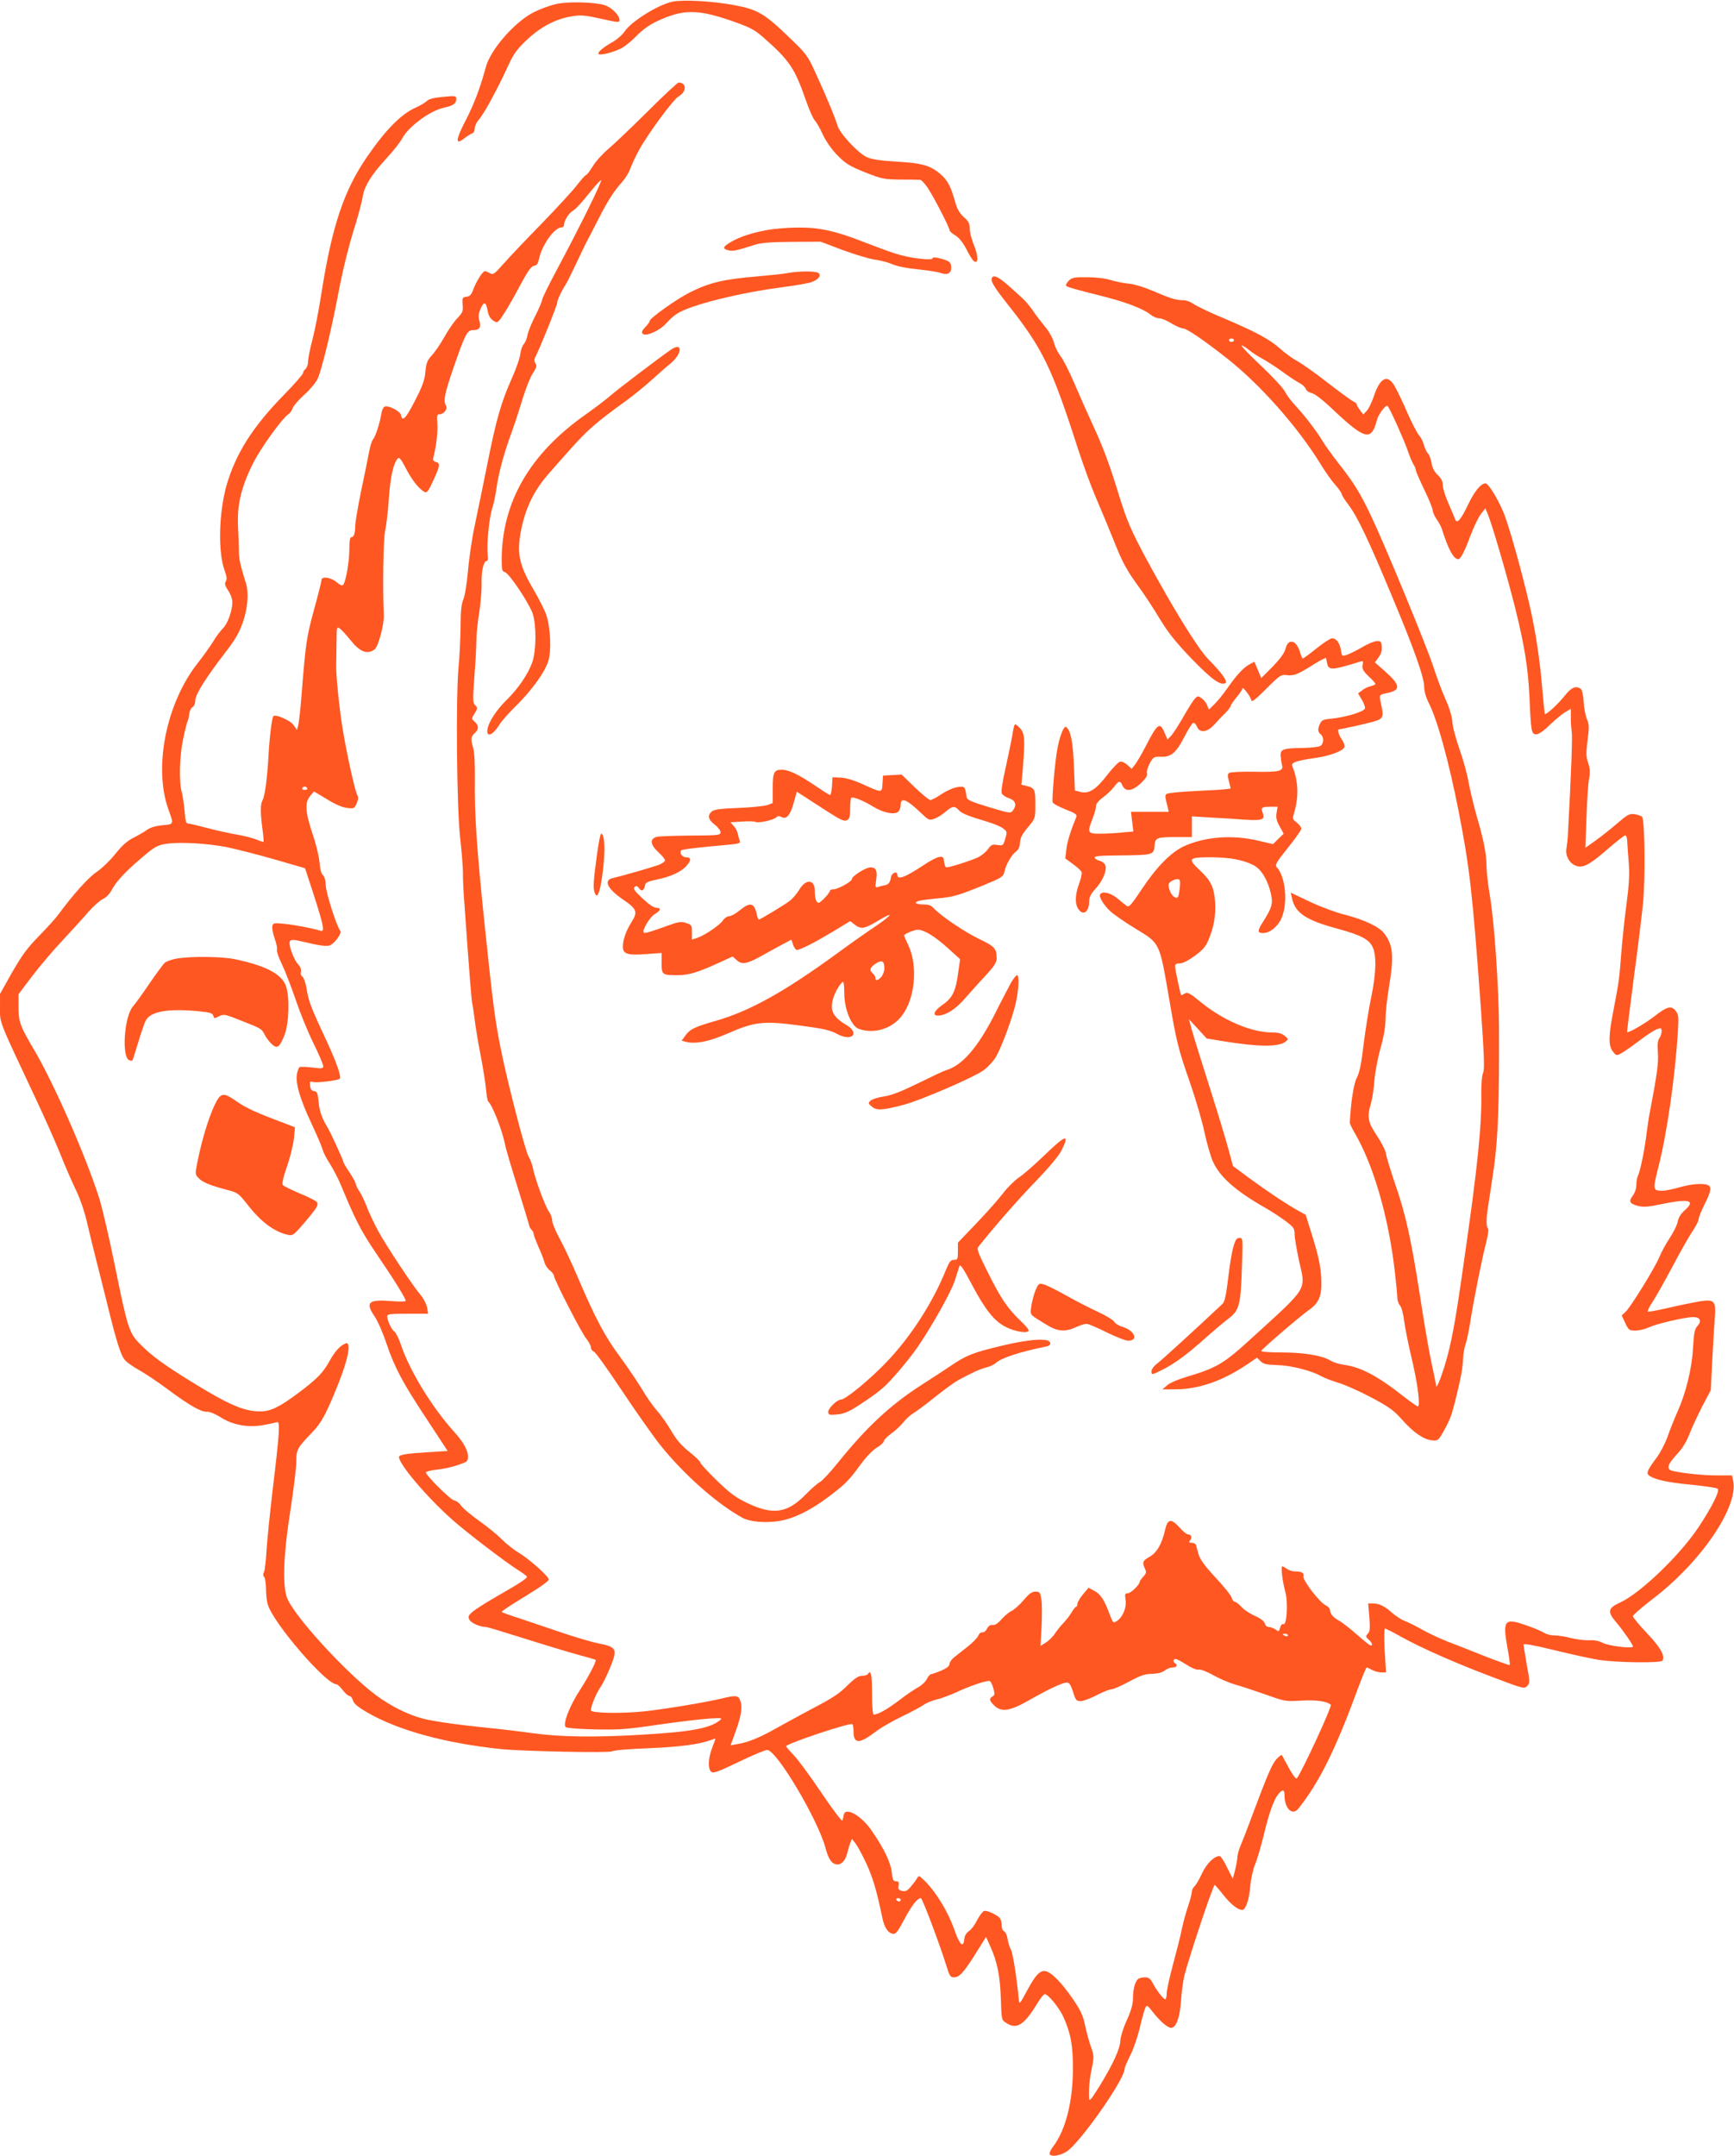 <?xml version="1.0" standalone="no"?>
<!DOCTYPE svg PUBLIC "-//W3C//DTD SVG 20010904//EN"
 "http://www.w3.org/TR/2001/REC-SVG-20010904/DTD/svg10.dtd">
<svg version="1.0" xmlns="http://www.w3.org/2000/svg"
 width="1030pt" height="1280pt" viewBox="0 0 1030 1280"
 preserveAspectRatio="xMidYMid meet">
<g transform="translate(0,1280) scale(0.1,-0.1)"
fill="#ff5722" stroke="none">
<path d="M3994 12790 c-85 -18 -244 -117 -284 -177 -14 -21 -47 -49 -72 -63
-54 -30 -89 -60 -83 -70 7 -11 82 7 131 31 22 10 64 44 93 74 36 37 75 66 124
89 154 72 239 72 440 3 112 -39 137 -52 190 -98 155 -136 187 -183 252 -369
20 -58 44 -114 55 -125 10 -11 32 -49 48 -85 19 -40 52 -87 87 -123 49 -49 71
-63 163 -100 101 -40 113 -42 212 -43 58 0 110 -1 117 -2 7 -1 25 -21 42 -45
35 -51 131 -237 131 -253 0 -7 16 -21 35 -32 22 -14 44 -41 64 -79 16 -33 36
-65 44 -72 29 -23 30 24 3 92 -15 35 -26 80 -26 101 0 29 -7 43 -35 67 -25 23
-39 47 -51 88 -24 89 -45 130 -83 163 -62 55 -109 69 -260 78 -101 6 -150 13
-182 27 -52 23 -164 144 -175 189 -9 35 -64 169 -131 314 -45 99 -54 111 -153
206 -149 144 -192 169 -332 194 -129 24 -303 33 -364 20z"/>
<path d="M3303 12776 c-35 -8 -93 -29 -129 -47 -114 -56 -260 -222 -288 -327
-33 -122 -70 -221 -122 -321 -58 -111 -60 -146 -7 -103 16 13 36 25 46 29 10
3 17 15 17 31 0 14 11 37 24 51 13 15 42 61 65 103 56 105 64 120 110 219 32
70 53 98 109 151 81 77 172 125 263 140 57 10 78 9 177 -13 104 -23 112 -24
112 -8 0 28 -46 74 -87 88 -60 19 -219 23 -290 7z"/>
<path d="M3847 12138 c-95 -94 -199 -193 -232 -221 -33 -27 -75 -73 -93 -103
-19 -30 -37 -54 -42 -54 -4 0 -27 -26 -51 -57 -24 -32 -118 -134 -209 -228
-91 -93 -194 -201 -228 -240 -56 -63 -64 -69 -82 -57 -11 6 -24 12 -30 12 -13
0 -53 -64 -70 -112 -10 -28 -20 -38 -39 -40 -24 -3 -26 -6 -23 -47 4 -38 0
-47 -31 -80 -20 -20 -54 -70 -77 -111 -23 -41 -57 -91 -75 -110 -27 -29 -33
-45 -38 -96 -4 -49 -16 -84 -62 -173 -54 -106 -76 -129 -83 -85 -4 22 -75 59
-97 50 -8 -3 -17 -22 -20 -43 -9 -57 -35 -136 -50 -153 -7 -8 -17 -42 -23 -75
-6 -33 -27 -136 -47 -230 -19 -93 -35 -187 -35 -207 0 -44 -8 -68 -24 -68 -7
0 -11 -25 -11 -72 0 -71 -19 -182 -35 -208 -6 -10 -16 -7 -40 13 -33 29 -90
37 -90 14 0 -7 -20 -87 -45 -178 -45 -165 -49 -195 -75 -519 -6 -74 -14 -148
-18 -164 l-8 -30 -21 30 c-19 27 -106 65 -119 52 -9 -10 -23 -123 -29 -232 -7
-129 -21 -240 -35 -266 -14 -25 -14 -71 -2 -165 6 -44 9 -81 7 -83 -1 -2 -20
4 -41 13 -22 9 -75 23 -119 30 -44 8 -123 25 -175 39 -52 14 -102 26 -112 26
-13 0 -17 14 -22 78 -4 42 -11 91 -16 107 -18 60 -14 215 8 318 11 53 23 101
27 106 3 5 7 24 9 42 2 17 11 36 20 41 9 5 16 22 16 40 0 35 65 137 182 289
55 71 79 113 100 173 29 83 37 175 19 232 -34 109 -42 147 -42 190 0 27 -2 92
-5 145 -7 129 19 238 88 376 45 91 177 274 213 295 7 4 18 20 24 36 7 16 38
51 70 80 32 28 67 70 78 94 23 49 79 279 118 483 32 168 63 295 109 441 18 60
36 129 40 154 9 63 51 131 139 227 42 45 85 100 96 121 35 68 164 164 246 182
58 13 75 25 75 52 0 19 -4 20 -77 13 -55 -5 -84 -12 -98 -25 -11 -11 -41 -28
-66 -39 -87 -39 -178 -131 -290 -294 -136 -198 -207 -410 -269 -803 -16 -104
-41 -232 -55 -284 -14 -52 -25 -109 -25 -126 0 -17 -7 -37 -15 -44 -8 -7 -15
-18 -15 -25 0 -7 -51 -66 -114 -130 -185 -189 -285 -347 -340 -535 -47 -165
-52 -402 -11 -510 12 -33 14 -49 6 -62 -8 -14 -5 -25 14 -54 14 -20 25 -51 25
-69 0 -51 -28 -129 -56 -156 -14 -13 -41 -49 -59 -80 -19 -30 -59 -86 -89
-124 -189 -238 -266 -622 -175 -873 32 -87 32 -86 -36 -92 -39 -3 -71 -13 -90
-26 -16 -12 -53 -33 -82 -48 -37 -18 -68 -46 -108 -96 -31 -39 -81 -87 -111
-107 -48 -32 -136 -129 -229 -255 -16 -22 -68 -79 -115 -127 -67 -68 -100
-113 -158 -214 l-72 -128 0 -84 c0 -92 -13 -60 220 -555 45 -96 107 -235 137
-309 29 -74 72 -171 93 -215 24 -48 51 -126 66 -191 14 -60 41 -171 60 -245
19 -74 50 -198 69 -275 48 -194 72 -269 95 -298 11 -14 49 -41 83 -60 35 -19
113 -71 172 -115 129 -96 201 -137 235 -134 15 1 48 -13 79 -32 72 -47 166
-64 256 -47 35 6 71 14 80 17 20 8 16 -58 -26 -406 -16 -135 -32 -294 -36
-355 -3 -60 -10 -118 -15 -129 -7 -12 -6 -22 1 -29 6 -6 11 -39 11 -73 0 -33
5 -76 12 -95 39 -115 345 -469 406 -469 6 0 23 -16 38 -35 14 -19 33 -35 40
-35 7 0 16 -11 20 -25 5 -19 28 -39 83 -71 183 -107 463 -184 796 -219 130
-13 649 -24 662 -13 7 6 102 14 215 18 187 8 302 23 371 49 15 6 27 9 27 8 0
-1 -9 -26 -20 -55 -24 -62 -26 -125 -5 -142 13 -10 40 0 163 59 81 39 157 71
169 71 56 0 304 -418 347 -584 18 -68 39 -96 72 -96 25 0 48 28 58 72 3 15 11
39 16 54 l10 26 21 -26 c11 -14 40 -67 64 -118 39 -85 62 -161 95 -320 12 -62
34 -95 65 -100 16 -2 29 15 67 87 44 82 77 125 98 125 9 0 115 -283 150 -397
19 -63 25 -73 45 -73 34 0 56 24 128 137 l64 103 26 -58 c41 -91 58 -177 62
-311 4 -123 4 -124 32 -142 62 -41 106 -13 185 117 18 30 38 54 44 54 20 0 85
-80 110 -134 44 -97 58 -171 57 -316 -1 -191 -44 -360 -119 -457 -14 -18 -22
-38 -19 -43 10 -17 55 -11 97 13 74 41 348 429 348 493 0 7 15 43 34 81 19 37
44 111 56 162 12 52 27 105 32 117 10 22 12 21 48 -25 43 -54 86 -91 106 -91
30 0 52 59 59 158 3 53 13 122 20 152 29 112 166 525 180 538 1 2 25 -25 51
-58 44 -56 87 -90 113 -90 20 0 41 61 47 137 4 45 16 102 29 133 13 30 37 113
54 184 32 132 60 207 88 238 23 26 33 22 33 -11 0 -79 46 -124 82 -80 124 156
219 346 355 716 25 68 48 123 52 123 3 -1 17 -7 31 -15 14 -8 38 -14 54 -15
l29 0 -8 130 c-4 79 -3 130 2 130 6 0 50 -22 99 -50 117 -65 325 -157 549
-241 173 -66 180 -67 197 -49 16 17 16 24 -3 126 -10 59 -19 113 -19 119 0 8
57 -2 176 -31 98 -24 219 -51 270 -59 107 -17 369 -20 379 -5 17 27 -11 78
-91 162 -46 48 -84 94 -84 102 0 7 51 52 114 100 289 219 515 551 481 705 l-7
31 -91 0 c-83 0 -187 11 -259 26 -42 8 -35 37 21 97 33 35 58 75 76 122 15 39
50 113 77 166 l50 95 9 180 c5 98 12 211 15 249 8 102 -2 112 -92 98 -38 -7
-120 -23 -182 -38 -63 -14 -118 -25 -123 -23 -5 2 6 26 24 53 19 28 72 122
119 210 46 88 101 184 121 214 20 29 37 62 37 73 0 10 16 49 35 87 38 74 44
106 19 115 -30 12 -100 6 -169 -14 -38 -11 -83 -20 -100 -20 -57 0 -58 6 -26
133 53 205 101 540 118 817 5 84 3 98 -14 119 -26 32 -52 25 -128 -35 -56 -43
-153 -99 -160 -92 -1 2 17 147 40 323 24 176 48 376 55 445 14 149 10 494 -6
510 -6 6 -26 13 -45 16 -30 4 -41 -2 -104 -56 -38 -33 -97 -79 -129 -102 l-59
-42 7 185 c3 101 10 204 16 229 6 33 5 56 -6 90 -13 37 -13 59 -4 133 10 76
10 95 -3 126 -9 20 -18 67 -20 105 -3 42 -10 72 -18 77 -31 19 -55 8 -98 -46
-40 -50 -109 -112 -115 -104 -1 2 -8 71 -15 152 -14 168 -40 343 -76 497 -48
207 -126 485 -157 554 -36 84 -88 166 -104 166 -27 0 -65 -46 -102 -123 -44
-93 -68 -120 -78 -91 -4 11 -22 53 -40 95 -19 42 -34 91 -34 109 0 23 -9 40
-30 60 -19 18 -32 41 -36 69 -4 23 -13 49 -21 57 -8 8 -19 31 -25 52 -5 20
-19 46 -29 58 -11 11 -42 72 -70 135 -27 63 -61 133 -75 157 -42 72 -86 51
-123 -60 -12 -36 -31 -75 -42 -87 l-21 -22 -19 25 c-10 13 -19 28 -19 33 0 6
-10 14 -22 20 -13 6 -81 56 -152 111 -70 55 -151 112 -180 128 -28 15 -74 48
-102 74 -62 55 -141 98 -334 180 -80 33 -161 72 -180 85 -24 16 -48 24 -75 23
-28 0 -75 15 -146 46 -67 29 -127 48 -165 52 -32 3 -81 13 -109 22 -29 9 -86
16 -137 16 -77 1 -90 -2 -110 -21 -14 -15 -19 -26 -13 -32 6 -6 86 -28 180
-51 167 -41 271 -80 322 -120 14 -11 36 -20 49 -20 13 0 46 -13 72 -30 27 -16
58 -30 69 -30 22 0 126 -71 263 -179 197 -156 415 -402 551 -621 28 -47 69
-105 91 -129 21 -24 38 -49 38 -55 0 -6 19 -36 42 -66 53 -71 120 -212 261
-551 132 -315 187 -473 187 -530 0 -24 11 -62 29 -97 50 -100 117 -342 175
-637 66 -337 83 -486 132 -1164 20 -290 23 -369 14 -390 -7 -15 -12 -67 -11
-126 3 -188 -23 -441 -100 -973 -56 -397 -78 -512 -120 -649 -28 -88 -49 -135
-49 -107 0 5 -11 59 -24 119 -14 61 -46 245 -71 410 -54 345 -85 486 -151 675
-25 74 -49 151 -51 170 -3 19 -27 67 -54 107 -54 80 -60 112 -35 193 7 25 17
86 20 135 4 50 21 137 37 194 19 67 29 127 29 170 0 36 9 120 20 186 31 187
26 252 -27 322 -29 40 -120 83 -238 113 -49 12 -141 46 -204 76 l-114 54 7
-31 c17 -88 83 -133 271 -183 136 -37 186 -63 207 -106 26 -50 23 -156 -7
-302 -15 -68 -34 -193 -45 -278 -13 -113 -24 -167 -40 -198 -19 -35 -36 -146
-42 -267 -1 -5 12 -32 28 -60 112 -191 201 -496 239 -821 8 -71 15 -142 15
-158 0 -16 7 -37 16 -47 9 -10 20 -50 25 -94 6 -43 25 -139 43 -214 35 -144
55 -291 38 -291 -5 0 -44 27 -86 60 -152 120 -254 174 -355 187 -25 3 -60 14
-78 25 -50 30 -157 48 -291 48 -69 0 -122 4 -120 9 4 12 221 198 279 240 67
47 83 88 77 198 -4 66 -16 124 -48 229 l-44 141 -50 28 c-68 38 -180 113 -292
195 l-90 67 -24 89 c-13 49 -62 213 -110 364 -48 151 -97 307 -108 347 l-20
72 53 -57 53 -58 104 -17 c204 -33 322 -34 364 -2 18 15 18 16 -5 35 -17 14
-38 20 -75 20 -121 0 -285 69 -418 176 -71 58 -84 65 -101 55 -10 -7 -20 -11
-21 -9 -5 7 -36 155 -36 171 0 12 8 17 28 17 17 0 51 17 88 44 47 34 66 55 82
94 32 75 45 147 40 226 -6 86 -25 127 -89 187 -76 71 -70 79 59 79 115 0 197
-15 258 -47 46 -23 85 -88 103 -168 14 -60 7 -84 -47 -169 -34 -53 -33 -66 1
-66 40 0 87 38 109 88 39 87 25 245 -27 302 -13 15 -6 27 65 116 44 54 80 106
80 114 0 8 -12 24 -27 36 -26 20 -26 23 -15 61 28 93 24 191 -12 274 -9 21 25
33 139 49 88 13 162 41 171 64 3 8 -4 29 -15 45 -19 26 -28 61 -17 61 13 0
158 32 203 45 60 17 64 27 47 103 -13 58 -13 57 36 67 81 17 79 46 -6 123
l-67 59 22 30 c15 20 21 41 19 64 -3 31 -6 34 -32 32 -15 -1 -54 -17 -85 -36
-31 -18 -71 -38 -88 -44 -31 -11 -32 -11 -38 28 -7 43 -27 69 -53 69 -9 0 -51
-27 -92 -60 -41 -33 -78 -60 -81 -60 -3 0 -11 17 -17 39 -22 72 -70 83 -86 19
-6 -25 -31 -59 -76 -106 l-68 -68 -20 48 -21 49 -28 -15 c-35 -18 -77 -63
-135 -146 -25 -36 -60 -78 -77 -94 l-30 -29 -10 25 c-5 14 -20 33 -33 42 -21
15 -24 15 -40 -2 -9 -9 -40 -57 -68 -107 -28 -49 -61 -100 -73 -113 l-22 -23
-17 40 c-28 67 -42 57 -112 -79 -24 -47 -53 -96 -64 -110 l-20 -25 -25 23
c-14 13 -33 22 -43 20 -10 -2 -44 -37 -76 -78 -67 -88 -110 -115 -160 -102
l-33 8 -6 150 c-6 144 -20 211 -47 228 -12 7 -36 -51 -50 -124 -15 -74 -35
-307 -29 -324 3 -8 37 -26 77 -42 55 -21 69 -31 64 -43 -37 -91 -55 -150 -60
-195 l-6 -53 45 -33 c25 -18 48 -39 52 -48 3 -8 -4 -39 -15 -69 -24 -64 -26
-120 -4 -151 29 -42 64 -16 64 49 0 23 11 43 39 74 45 49 71 117 54 143 -5 9
-20 19 -33 22 -13 3 -25 11 -28 18 -3 9 33 12 145 13 201 2 207 3 211 56 4 50
11 53 135 53 l87 0 0 61 0 62 113 -7 c61 -3 154 -9 206 -13 101 -6 117 0 101
43 -11 29 -5 34 46 34 l43 0 -6 -36 c-5 -28 0 -48 18 -80 l24 -44 -32 -31 -31
-31 -90 21 c-152 36 -315 23 -438 -33 -78 -36 -163 -122 -250 -253 -67 -100
-78 -112 -92 -101 -10 7 -35 27 -56 45 -39 32 -88 44 -101 23 -9 -14 19 -61
60 -100 20 -19 88 -66 152 -105 144 -87 140 -79 197 -410 45 -264 54 -300 125
-504 33 -95 72 -228 86 -295 14 -66 37 -144 50 -173 42 -92 135 -174 307 -272
31 -17 84 -52 118 -76 55 -41 60 -48 60 -82 0 -21 12 -91 26 -157 41 -181 59
-151 -283 -463 -165 -151 -205 -174 -385 -228 -48 -14 -100 -36 -115 -50 l-28
-24 75 0 c140 0 284 50 431 150 l56 38 21 -21 c17 -17 35 -21 99 -23 82 -2
204 -33 261 -66 18 -10 65 -28 105 -40 39 -12 127 -51 194 -87 105 -56 132
-75 184 -134 67 -75 127 -116 178 -120 31 -3 36 1 62 47 43 77 49 93 74 190
31 125 44 192 46 250 1 28 8 66 15 85 7 19 20 82 29 140 21 133 67 362 93 463
11 43 16 80 11 83 -12 7 -11 67 1 135 5 30 21 135 35 234 24 175 31 379 29
830 -1 235 -28 626 -54 777 -11 64 -20 143 -20 176 0 70 -16 153 -60 302 -16
58 -37 145 -46 193 -8 49 -33 139 -55 200 -21 61 -41 134 -42 162 -2 30 -17
81 -39 130 -20 44 -53 131 -73 194 -41 126 -285 717 -369 894 -66 139 -102
198 -191 311 -38 49 -81 108 -95 131 -34 58 -103 149 -160 211 -27 28 -57 68
-68 90 -11 21 -75 90 -142 153 -66 62 -118 116 -115 119 3 3 22 -8 43 -25 20
-17 55 -39 77 -51 22 -11 75 -45 117 -75 42 -31 91 -63 108 -72 18 -9 34 -25
37 -35 3 -10 18 -20 34 -24 18 -3 66 -40 126 -97 192 -181 229 -190 262 -63 9
35 55 95 64 83 14 -16 99 -206 117 -259 12 -36 28 -75 36 -87 8 -12 14 -28 14
-34 0 -7 23 -59 50 -116 28 -57 50 -112 50 -122 0 -10 10 -34 23 -53 13 -18
26 -43 30 -53 39 -125 71 -185 99 -185 14 0 37 44 72 138 19 51 47 109 62 129
l27 35 14 -33 c25 -59 111 -354 159 -542 59 -234 81 -372 89 -544 9 -208 12
-223 40 -223 15 0 45 20 83 58 33 31 74 65 92 75 l31 19 0 -49 c-1 -26 2 -65
5 -86 5 -31 -2 -230 -22 -602 -1 -33 -6 -74 -9 -92 -8 -42 16 -87 53 -102 43
-18 80 1 191 97 52 45 99 82 105 82 6 0 12 -17 12 -37 1 -21 5 -78 9 -128 5
-68 2 -130 -15 -255 -12 -91 -25 -219 -30 -285 -11 -143 -13 -163 -45 -328
-31 -159 -32 -215 -4 -251 19 -24 22 -25 47 -11 15 7 63 41 107 74 44 34 92
65 107 70 25 9 28 8 28 -13 0 -12 -6 -31 -14 -41 -9 -13 -12 -38 -8 -86 4 -64
-4 -122 -48 -354 -6 -27 -14 -86 -20 -130 -11 -94 -38 -223 -51 -247 -5 -10
-9 -34 -9 -53 0 -21 -9 -48 -21 -64 -26 -35 -20 -47 31 -61 31 -8 59 -6 136
10 169 35 210 24 140 -37 -21 -19 -36 -43 -40 -65 -3 -20 -25 -64 -48 -99 -23
-35 -51 -86 -62 -114 -26 -63 -170 -296 -200 -324 l-23 -21 21 -45 c20 -42 23
-45 60 -45 22 0 58 8 80 19 48 22 217 61 264 61 41 0 52 -23 25 -53 -17 -18
-21 -41 -26 -127 -7 -126 -42 -269 -93 -383 -20 -45 -47 -113 -60 -151 -14
-38 -42 -92 -63 -120 -55 -74 -63 -92 -47 -105 30 -25 109 -43 250 -56 82 -8
154 -19 159 -24 14 -14 -35 -110 -114 -229 -110 -166 -348 -394 -466 -447 -71
-32 -76 -54 -26 -113 45 -53 103 -137 103 -148 0 -14 -145 3 -180 22 -23 12
-50 17 -81 15 -25 -1 -73 5 -106 13 -33 9 -78 16 -100 16 -21 0 -48 7 -60 15
-12 8 -60 29 -107 45 -131 46 -142 32 -110 -143 9 -48 14 -90 12 -93 -3 -2
-72 23 -154 55 -82 33 -180 71 -219 86 -38 15 -104 45 -145 68 -41 23 -90 48
-109 54 -18 7 -51 29 -73 48 -43 39 -76 55 -115 55 l-26 0 7 -81 c5 -66 4 -85
-9 -99 -14 -15 -13 -18 5 -35 21 -19 26 -35 12 -35 -5 0 -42 30 -83 66 -41 36
-87 72 -104 81 -35 19 -54 41 -55 64 0 9 -11 21 -24 27 -36 16 -139 149 -133
172 5 21 -10 30 -52 30 -15 0 -36 7 -47 15 -10 8 -23 15 -27 15 -10 0 1 -91
18 -152 17 -60 9 -199 -11 -191 -8 3 -16 -5 -20 -21 -6 -24 -8 -25 -27 -11
-12 8 -30 15 -40 15 -11 0 -21 9 -24 21 -4 14 -25 30 -59 45 -29 13 -66 37
-80 54 -15 16 -33 30 -40 30 -6 0 -14 11 -18 24 -3 13 -46 67 -96 120 -66 71
-92 108 -101 139 -6 23 -13 48 -15 54 -2 7 -13 13 -25 13 -18 0 -19 3 -9 15
13 16 6 35 -14 35 -7 0 -29 18 -49 40 -50 56 -71 53 -86 -12 -19 -85 -49 -136
-92 -161 -42 -24 -45 -32 -28 -71 10 -20 8 -28 -10 -47 -11 -13 -21 -26 -21
-30 0 -17 -53 -69 -71 -69 -17 0 -18 -5 -13 -39 7 -45 -16 -102 -51 -125 -23
-15 -23 -14 -45 43 -30 82 -54 118 -92 137 l-32 17 -33 -39 c-18 -22 -33 -47
-33 -56 0 -10 -4 -18 -8 -18 -4 0 -16 -15 -26 -32 -10 -18 -32 -46 -48 -63
-16 -16 -39 -45 -51 -63 -12 -19 -36 -43 -54 -54 l-32 -20 6 114 c3 63 3 135
-1 161 -7 43 -10 47 -35 47 -21 0 -38 -12 -71 -51 -24 -28 -55 -56 -70 -63
-14 -6 -41 -28 -60 -49 -21 -25 -40 -37 -53 -35 -14 2 -25 -5 -34 -22 -7 -14
-20 -24 -28 -22 -8 2 -19 -7 -24 -20 -6 -13 -33 -41 -61 -63 -28 -22 -64 -51
-80 -63 -17 -13 -30 -32 -30 -42 0 -12 -17 -25 -49 -39 -27 -11 -54 -21 -60
-21 -6 0 -17 -13 -26 -30 -8 -16 -32 -38 -53 -49 -20 -11 -71 -45 -112 -77
-70 -53 -125 -84 -150 -84 -6 0 -10 46 -10 125 0 114 -7 145 -25 115 -3 -5
-19 -10 -35 -10 -21 0 -42 -14 -82 -53 -56 -56 -87 -76 -238 -155 -52 -28
-135 -73 -185 -101 -100 -57 -169 -85 -233 -96 l-42 -7 20 55 c40 105 52 167
39 204 -12 38 -23 40 -114 18 -86 -21 -332 -62 -450 -75 -136 -15 -325 -12
-325 5 0 25 31 101 57 138 14 20 40 73 58 118 44 109 39 120 -71 142 -45 9
-148 40 -230 68 -82 28 -193 65 -246 83 -54 17 -98 33 -98 36 0 4 52 39 146
96 87 53 134 87 134 96 0 18 -117 122 -177 158 -32 19 -78 56 -103 81 -25 26
-84 74 -132 108 -48 34 -96 74 -108 90 -11 17 -30 31 -43 33 -21 3 -167 148
-167 166 0 5 28 12 63 16 34 3 90 15 125 27 59 20 62 22 62 53 0 34 -29 86
-79 141 -135 149 -268 366 -321 525 -12 36 -29 69 -37 74 -16 9 -43 66 -43 91
0 13 19 15 121 15 l122 0 -6 37 c-4 20 -20 53 -37 72 -50 59 -203 291 -253
381 -25 47 -56 112 -68 145 -13 33 -32 73 -43 90 -11 16 -22 37 -23 47 -2 10
-19 41 -38 69 -19 28 -35 55 -35 60 0 9 -74 170 -91 199 -37 63 -51 99 -56
155 -5 55 -9 64 -27 67 -15 2 -22 11 -24 31 -3 25 -1 28 16 23 20 -7 150 9
160 19 12 11 -20 100 -84 238 -87 185 -102 225 -113 299 -6 34 -17 65 -25 70
-8 5 -12 16 -9 28 4 13 -2 29 -15 43 -23 24 -52 97 -52 128 0 22 16 23 75 9
90 -22 138 -30 161 -24 29 8 77 73 65 88 -22 28 -84 223 -86 269 -1 31 -7 54
-17 61 -9 7 -17 35 -20 76 -3 36 -22 113 -42 171 -43 127 -46 186 -13 224 l22
26 77 -46 c49 -31 92 -49 120 -52 41 -5 44 -3 57 28 10 23 11 37 3 49 -13 21
-65 257 -87 395 -20 124 -38 303 -38 370 1 28 1 92 2 143 1 90 1 93 20 80 10
-7 37 -37 60 -65 58 -74 102 -91 146 -59 22 16 58 151 55 206 -8 153 -3 453 8
500 7 30 17 116 22 191 9 128 26 205 52 236 9 11 19 0 49 -58 37 -71 78 -122
111 -140 13 -7 22 3 47 58 45 96 48 113 21 120 -16 4 -20 11 -16 27 17 62 28
154 24 202 -4 46 -2 54 12 54 25 0 51 32 40 50 -18 28 -10 71 46 233 67 193
79 217 114 217 38 0 49 16 38 54 -8 24 -6 41 5 69 20 47 33 47 42 0 7 -41 19
-59 46 -73 14 -8 24 1 56 53 22 34 65 110 96 169 43 80 63 107 79 110 17 2 24
13 30 41 17 83 92 187 134 187 8 0 14 6 14 13 0 26 30 74 55 87 13 7 54 51 90
97 36 45 70 83 75 83 11 0 -128 -281 -264 -535 -47 -88 -86 -167 -86 -176 0
-8 -18 -50 -39 -92 -22 -42 -43 -93 -47 -114 -3 -21 -14 -47 -24 -58 -9 -11
-17 -36 -19 -55 -1 -19 -23 -85 -50 -145 -64 -144 -93 -243 -146 -510 -24
-121 -58 -283 -74 -360 -17 -78 -35 -201 -41 -275 -7 -77 -19 -150 -28 -170
-11 -25 -16 -70 -16 -160 -1 -69 -6 -177 -12 -240 -17 -181 -11 -845 10 -1020
9 -80 16 -170 16 -200 -1 -30 3 -116 9 -190 31 -438 43 -585 47 -591 1 -3 8
-46 14 -95 6 -49 22 -145 36 -214 13 -69 27 -156 31 -195 3 -38 9 -72 13 -75
23 -17 82 -167 99 -250 4 -25 39 -142 76 -260 37 -118 68 -221 69 -228 1 -7 8
-18 14 -24 7 -7 12 -17 12 -24 0 -7 13 -41 28 -76 16 -34 32 -76 36 -92 4 -16
18 -38 32 -48 13 -11 24 -25 24 -31 0 -21 166 -345 194 -377 14 -17 26 -40 26
-50 0 -10 8 -21 18 -25 9 -3 83 -106 164 -228 81 -122 185 -270 231 -328 142
-176 334 -346 488 -431 45 -24 138 -32 221 -18 86 15 184 63 291 144 97 73
120 96 187 188 33 46 72 86 97 102 24 14 43 32 43 39 0 8 20 28 45 46 25 18
56 47 71 66 14 19 41 43 59 54 18 11 78 55 131 98 54 43 115 87 135 98 89 48
127 65 164 75 23 5 50 18 61 28 32 30 147 67 297 97 20 4 27 11 25 23 -6 29
-121 22 -283 -17 -174 -41 -216 -58 -307 -120 -40 -27 -118 -78 -173 -113
-186 -119 -329 -253 -498 -463 -44 -55 -92 -106 -106 -114 -14 -7 -54 -42 -87
-76 -108 -110 -193 -122 -347 -48 -70 34 -103 59 -181 135 -53 51 -96 99 -96
105 0 6 -29 34 -64 62 -47 37 -76 70 -107 123 -23 40 -61 94 -85 121 -23 26
-63 82 -88 125 -25 42 -83 128 -129 191 -92 123 -150 232 -252 471 -36 85 -86
192 -111 237 -24 44 -44 93 -44 107 0 15 -9 39 -20 54 -22 30 -83 197 -94 255
-4 21 -15 52 -26 70 -20 35 -125 439 -164 634 -34 166 -49 280 -95 723 -49
470 -63 678 -60 880 1 93 -3 169 -10 190 -16 49 -14 68 9 87 25 22 25 45 0 68
-20 18 -20 18 0 50 18 29 18 33 3 48 -15 14 -15 31 -5 169 7 84 12 182 12 218
0 36 8 110 17 165 9 55 15 133 14 174 -2 72 12 131 32 131 6 0 7 16 4 41 -7
55 10 224 28 274 7 22 19 76 25 120 12 87 44 205 90 330 16 44 45 132 64 196
20 63 47 133 62 154 21 32 24 43 15 57 -8 13 -8 24 -1 38 26 49 130 307 130
323 0 16 25 68 50 107 6 8 35 67 65 130 30 63 58 122 63 130 5 8 32 62 62 120
58 115 96 175 147 231 18 20 40 56 48 80 9 24 32 73 51 108 53 97 205 303 237
320 47 27 46 80 -1 81 -7 0 -90 -77 -185 -172z m3483 -1358 c0 -5 -7 -10 -15
-10 -8 0 -15 5 -15 10 0 6 7 10 15 10 8 0 15 -4 15 -10z m554 -1922 c9 -38 32
-37 183 10 31 10 32 10 27 -16 -4 -22 2 -35 35 -67 23 -21 41 -42 41 -46 0 -3
-12 -9 -27 -13 -16 -3 -39 -14 -52 -25 l-24 -18 22 -37 c12 -20 21 -43 19 -52
-4 -19 -112 -52 -199 -61 -48 -4 -59 -9 -68 -30 -15 -32 -14 -48 4 -63 21 -18
19 -57 -4 -70 -11 -5 -57 -10 -103 -11 -115 -1 -133 -8 -131 -45 1 -16 4 -41
8 -56 10 -37 -15 -43 -170 -40 -71 1 -136 -2 -143 -7 -11 -6 -11 -16 -3 -47 6
-22 11 -42 11 -45 0 -3 -64 -9 -142 -12 -79 -4 -167 -9 -196 -13 -59 -8 -57
-3 -36 -86 l6 -28 -112 0 -112 0 7 -58 7 -59 -69 -6 c-37 -4 -96 -7 -130 -7
-73 0 -76 6 -43 90 11 28 20 61 20 73 0 14 15 33 41 52 23 17 53 45 66 63 30
39 36 39 51 7 18 -38 58 -33 109 15 29 28 40 45 36 59 -3 11 5 38 17 60 21 37
25 39 66 38 60 -3 91 24 139 118 22 43 46 80 52 83 7 2 17 -8 23 -22 15 -40
60 -35 102 11 18 20 48 52 66 69 17 18 32 37 32 42 0 6 16 29 35 52 19 23 35
46 35 52 0 16 47 -45 52 -67 3 -17 18 -5 90 66 77 77 89 85 117 81 45 -6 67 2
156 58 44 28 81 47 82 43 0 -5 4 -20 7 -35z m-6059 -738 c3 -5 -3 -10 -15 -10
-12 0 -18 5 -15 10 3 6 10 10 15 10 5 0 12 -4 15 -10z m-477 -350 c53 -11 180
-43 281 -72 l183 -53 54 -165 c58 -181 64 -215 37 -206 -47 15 -155 35 -214
41 -61 6 -67 5 -71 -13 -3 -11 3 -44 13 -73 11 -30 17 -60 14 -68 -3 -8 10
-46 29 -85 19 -39 56 -134 82 -211 26 -77 73 -193 106 -259 32 -65 58 -126 58
-136 0 -14 -8 -16 -66 -8 -37 4 -70 5 -75 2 -4 -2 -11 -21 -15 -40 -10 -54 18
-150 85 -292 33 -70 63 -140 67 -157 4 -16 24 -56 45 -87 20 -32 52 -93 69
-136 81 -196 118 -267 208 -399 103 -151 172 -262 172 -277 0 -4 -38 -5 -84
-1 -137 11 -158 -7 -102 -89 19 -28 51 -100 71 -161 49 -145 95 -232 242 -454
l122 -186 -112 -7 c-133 -8 -177 -15 -177 -29 0 -43 170 -243 320 -375 81 -72
315 -251 392 -299 27 -17 48 -33 48 -37 0 -10 -44 -39 -175 -114 -65 -37 -132
-80 -149 -94 -25 -23 -27 -29 -17 -48 10 -19 64 -42 98 -42 7 0 110 -31 230
-69 120 -38 263 -81 318 -96 55 -15 101 -28 103 -30 7 -6 -41 -99 -93 -179
-62 -95 -103 -202 -85 -220 6 -6 78 -12 173 -14 142 -3 189 0 377 28 118 17
253 33 300 36 78 5 83 4 66 -10 -59 -48 -174 -69 -471 -86 -269 -16 -477 -13
-638 9 -78 11 -194 25 -257 31 -172 17 -333 39 -398 56 -88 23 -189 73 -277
138 -183 136 -501 485 -532 585 -26 82 -18 260 22 513 19 124 35 254 35 290 0
71 5 81 94 173 56 58 84 110 156 290 59 147 78 251 44 239 -33 -12 -65 -47
-100 -111 -38 -67 -72 -101 -185 -186 -109 -81 -162 -107 -223 -107 -97 0
-188 40 -407 175 -168 104 -235 153 -302 220 -71 71 -78 92 -157 482 -33 161
-74 337 -91 390 -80 251 -269 681 -386 879 -85 144 -93 167 -93 259 l0 72 80
106 c44 58 126 155 183 215 56 60 126 137 154 170 29 33 67 66 84 74 18 8 39
29 51 51 26 51 81 111 183 197 74 63 89 71 142 80 80 12 245 3 361 -20z m5660
-240 c-3 -28 -8 -54 -12 -57 -13 -13 -41 13 -50 47 -8 27 -6 35 9 46 10 8 28
14 38 14 17 0 19 -6 15 -50z m642 -4440 c0 -5 -7 -7 -15 -4 -8 4 -15 8 -15 10
0 2 7 4 15 4 8 0 15 -4 15 -10z m-602 -174 c31 -20 61 -32 72 -29 10 3 48 -11
86 -33 37 -20 94 -45 128 -55 34 -9 115 -36 181 -59 117 -42 121 -43 215 -37
88 5 154 -4 175 -25 9 -8 -172 -400 -202 -437 -5 -7 -31 30 -59 84 -15 28 -28
52 -31 55 -2 2 -16 -9 -31 -25 -26 -29 -52 -88 -148 -345 -25 -69 -55 -144
-65 -168 -10 -23 -19 -55 -19 -70 -1 -15 -7 -49 -14 -77 l-13 -50 -34 67 c-18
38 -38 68 -44 68 -33 0 -78 -45 -105 -103 -16 -35 -36 -69 -44 -76 -9 -8 -16
-21 -16 -31 0 -10 -9 -47 -21 -82 -21 -65 -34 -114 -48 -183 -5 -22 -25 -101
-45 -175 -20 -74 -36 -150 -36 -167 0 -18 -4 -33 -9 -33 -11 0 -52 54 -75 98
-13 24 -23 32 -44 32 -15 0 -32 -4 -39 -8 -19 -12 -33 -60 -33 -114 0 -37 -10
-73 -36 -131 -21 -45 -38 -100 -39 -122 -2 -50 -42 -137 -123 -270 -54 -86
-62 -95 -63 -70 -2 60 3 112 17 178 13 63 13 72 -6 125 -11 31 -27 89 -35 128
-12 58 -26 88 -72 155 -65 95 -125 157 -160 165 -34 9 -63 -22 -115 -120 -39
-73 -43 -78 -46 -51 -12 132 -36 281 -47 299 -7 11 -16 40 -20 63 -3 23 -13
44 -21 47 -8 3 -14 18 -14 33 0 15 -4 34 -8 41 -14 21 -80 52 -97 46 -9 -4
-27 -28 -41 -55 -13 -27 -35 -56 -49 -65 -15 -10 -25 -27 -27 -47 -5 -55 -27
-35 -57 50 -39 114 -121 246 -191 308 -22 20 -23 20 -34 1 -6 -11 -23 -33 -37
-49 -20 -24 -31 -29 -51 -24 -21 6 -24 11 -20 32 3 20 0 25 -15 25 -17 0 -21
9 -26 54 -6 58 -46 141 -120 248 -61 89 -156 142 -165 93 -2 -11 -5 -26 -8
-34 -2 -8 -57 64 -125 165 -66 98 -140 199 -165 224 -24 25 -44 48 -44 52 0
15 376 141 393 131 4 -2 7 -21 7 -42 0 -77 34 -77 135 0 30 23 99 62 153 88
54 26 112 57 129 69 17 12 51 26 75 31 24 5 77 25 120 44 74 35 168 67 194 67
7 0 18 -19 24 -42 10 -35 9 -43 -4 -50 -22 -12 -20 -25 9 -53 41 -42 93 -35
200 26 123 70 206 109 231 109 16 0 24 -12 38 -55 15 -50 20 -55 46 -55 15 0
58 16 94 35 37 19 76 35 88 35 11 0 59 21 105 46 67 36 93 45 136 46 34 1 60
7 76 20 13 10 34 18 47 18 24 0 32 14 14 25 -14 9 -12 25 3 25 7 0 36 -15 65
-34z m-1698 -1396 c0 -5 -4 -10 -9 -10 -6 0 -13 5 -16 10 -3 6 1 10 9 10 9 0
16 -4 16 -10z"/>
<path d="M1051 7109 c-30 -5 -63 -17 -73 -26 -10 -9 -50 -64 -90 -122 -39 -58
-83 -119 -98 -136 -52 -58 -69 -302 -22 -320 8 -3 16 -4 18 -2 2 2 18 51 35
108 17 57 37 116 45 130 28 55 137 73 323 54 60 -6 74 -11 78 -26 5 -17 7 -17
34 -3 28 14 35 13 132 -26 122 -48 120 -47 140 -85 8 -16 27 -41 41 -54 33
-31 47 -20 77 57 26 68 30 222 8 287 -26 72 -119 121 -304 160 -77 16 -258 18
-344 4z"/>
<path d="M1272 6233 c-35 -77 -72 -199 -97 -321 -17 -84 -17 -84 5 -107 23
-25 68 -43 170 -70 62 -16 67 -20 120 -87 79 -102 157 -160 238 -179 30 -7 35
-4 93 63 83 97 94 115 80 132 -6 7 -51 30 -100 50 -49 21 -94 43 -100 49 -7 9
0 43 24 112 19 55 37 130 41 166 l6 66 -73 28 c-155 58 -219 87 -274 126 -81
57 -95 53 -133 -28z"/>
<path d="M4561 11435 c-94 -17 -165 -40 -218 -71 -50 -29 -54 -41 -16 -50 26
-7 44 -3 158 33 37 12 95 16 220 17 l170 1 129 -49 c71 -26 156 -52 190 -57
34 -4 82 -17 107 -28 27 -12 87 -24 150 -30 58 -6 118 -15 134 -21 41 -15 65
-4 65 30 0 33 -9 41 -67 56 -28 7 -43 7 -43 1 0 -16 -138 0 -220 27 -41 13
-127 45 -192 70 -165 65 -261 86 -388 85 -58 0 -138 -7 -179 -14z"/>
<path d="M4680 11179 c-25 -5 -101 -13 -170 -19 -213 -18 -292 -36 -414 -97
-73 -36 -236 -152 -236 -167 0 -6 -12 -23 -27 -38 -20 -21 -24 -31 -15 -40 18
-18 102 19 140 63 18 21 47 47 66 58 83 52 370 123 626 156 69 9 143 22 164
28 46 14 69 42 46 57 -18 11 -117 11 -180 -1z"/>
<path d="M5890 11137 c0 -15 33 -66 87 -133 217 -273 268 -378 428 -874 31
-96 79 -226 107 -290 27 -63 72 -171 100 -240 55 -140 78 -182 157 -291 31
-42 85 -125 121 -185 50 -82 94 -137 188 -235 119 -123 173 -162 202 -144 14
9 -25 63 -102 140 -62 63 -209 301 -368 595 -93 173 -116 227 -165 385 -53
174 -90 274 -155 415 -32 69 -81 180 -110 248 -29 67 -65 138 -80 157 -15 19
-33 55 -39 79 -6 25 -29 67 -53 96 -24 29 -58 73 -75 99 -18 25 -43 55 -55 66
-12 11 -45 41 -73 66 -78 72 -115 86 -115 46z"/>
<path d="M3984 10723 c-87 -61 -321 -239 -359 -273 -22 -19 -87 -69 -145 -110
-334 -235 -500 -522 -500 -867 0 -56 3 -66 19 -70 25 -6 144 -184 165 -246 23
-69 22 -222 -3 -291 -24 -68 -84 -156 -151 -221 -60 -59 -105 -127 -114 -172
-10 -56 32 -40 72 27 12 19 56 69 98 110 92 91 167 194 190 262 20 60 15 195
-10 273 -8 28 -43 96 -76 153 -79 134 -97 202 -82 311 20 138 68 253 149 352
21 26 89 103 150 171 107 119 149 156 338 293 44 32 109 86 146 119 37 34 87
78 112 98 72 60 73 131 1 81z"/>
<path d="M6016 8451 c-4 -27 -22 -116 -40 -198 -22 -96 -31 -154 -25 -165 5
-9 25 -22 44 -28 38 -13 46 -40 21 -73 -13 -17 -20 -16 -142 21 -103 31 -130
43 -132 58 -10 66 -11 67 -53 61 -23 -3 -65 -21 -95 -41 -29 -20 -60 -36 -68
-36 -7 0 -49 34 -92 75 l-78 76 -56 -3 -55 -3 -3 -48 c-4 -56 0 -56 -125 0
-49 22 -97 36 -125 36 l-47 2 -3 -52 c-2 -29 -7 -53 -11 -53 -5 0 -45 25 -90
56 -98 66 -155 93 -196 94 -48 0 -55 -15 -55 -111 l0 -87 -32 -12 c-18 -6 -96
-14 -173 -17 -105 -4 -144 -9 -157 -21 -27 -23 -22 -48 17 -78 19 -14 35 -35
35 -45 0 -18 -11 -19 -177 -20 -98 -1 -189 -4 -203 -8 -41 -11 -38 -46 9 -89
23 -21 41 -43 41 -50 0 -6 -15 -18 -32 -25 -31 -13 -220 -67 -280 -81 -55 -13
-29 -64 63 -127 82 -56 89 -73 50 -134 -33 -53 -51 -103 -51 -147 0 -42 28
-51 136 -43 l94 7 0 -60 c0 -70 3 -72 96 -72 66 0 122 17 258 80 l68 31 22
-20 c33 -31 62 -26 161 30 50 28 107 59 128 70 l38 20 10 -31 c6 -16 16 -30
22 -30 21 0 110 46 215 109 l102 62 26 -20 c38 -30 59 -26 136 20 102 62 93
40 -12 -31 -51 -34 -152 -105 -224 -158 -315 -230 -522 -345 -721 -402 -131
-38 -157 -50 -185 -90 l-21 -29 26 -7 c58 -14 139 2 250 51 158 69 211 75 427
46 138 -18 180 -28 217 -48 90 -51 144 1 56 53 -80 47 -99 89 -73 165 12 37
45 89 56 89 4 0 7 -30 7 -68 0 -93 42 -196 87 -211 91 -32 196 1 255 78 78
101 96 293 40 415 -15 32 -27 60 -27 62 0 8 61 34 81 34 38 0 101 -39 178
-108 l74 -67 -12 -84 c-14 -106 -34 -147 -91 -186 -52 -36 -64 -65 -28 -65 46
1 105 38 159 101 30 34 84 95 122 135 50 54 67 80 67 101 0 63 -9 72 -108 120
-91 45 -226 137 -266 181 -14 16 -31 22 -63 22 -23 0 -43 4 -43 9 0 11 32 18
130 27 91 8 122 17 272 78 109 45 117 50 124 80 9 43 44 103 69 120 12 8 22
26 23 46 3 39 11 55 57 109 34 42 35 46 35 126 0 89 -4 97 -54 109 l-29 7 9
102 c13 166 11 203 -16 232 -13 14 -27 25 -30 25 -4 0 -10 -22 -14 -49z
m-1103 -468 c81 -52 101 -61 118 -53 15 9 19 21 19 69 0 32 3 60 6 64 9 9 74
-17 132 -53 59 -36 124 -49 147 -30 8 7 15 25 15 41 0 48 35 34 122 -49 44
-42 48 -44 78 -33 18 6 47 24 66 41 41 35 55 37 79 10 18 -20 55 -35 170 -69
39 -12 81 -29 94 -40 24 -18 24 -21 12 -61 -12 -41 -14 -42 -47 -37 -29 5 -36
2 -55 -24 -11 -16 -37 -38 -57 -48 -36 -18 -169 -61 -190 -61 -6 0 -12 15 -14
33 -3 28 -6 32 -28 29 -14 -1 -54 -22 -90 -46 -114 -76 -160 -93 -160 -60 0
26 -35 11 -38 -16 -4 -28 -15 -43 -36 -46 -7 -1 -24 -5 -36 -9 -22 -7 -22 -5
-16 37 9 59 0 78 -34 78 -27 0 -110 -52 -110 -70 0 -14 -83 -60 -108 -60 -12
0 -22 -4 -22 -8 0 -13 -55 -72 -67 -72 -15 0 -23 25 -23 70 0 71 -54 74 -94 5
-14 -23 -40 -53 -58 -66 -35 -26 -173 -109 -181 -109 -3 0 -9 15 -12 33 -15
67 -39 73 -101 22 -23 -19 -52 -35 -63 -35 -11 0 -28 -11 -37 -25 -19 -28
-105 -87 -151 -103 l-33 -11 0 44 c0 41 -2 44 -34 55 -28 9 -44 7 -93 -10
-127 -46 -153 -53 -159 -47 -12 12 36 93 66 110 36 21 39 37 8 37 -14 0 -47
23 -82 56 -46 43 -56 58 -47 67 10 9 16 8 27 -7 15 -22 30 -14 36 19 2 15 17
22 66 32 82 16 145 45 177 79 32 34 32 54 1 54 -23 0 -41 23 -31 40 4 7 86 17
288 35 59 6 67 9 61 23 -3 10 -9 28 -12 42 -2 14 -13 35 -24 46 l-19 22 68 4
c37 3 74 2 81 -2 17 -9 107 11 123 27 9 9 18 9 31 2 30 -16 53 12 73 86 l18
64 41 -26 c22 -14 85 -55 139 -90z m340 -933 c0 -16 -8 -39 -18 -50 -21 -23
-35 -26 -35 -6 0 7 -7 19 -15 26 -23 19 -18 36 17 59 38 23 51 16 51 -29z"/>
<path d="M3547 7733 c-22 -161 -25 -204 -15 -232 14 -40 29 -11 44 90 21 139
18 259 -5 259 -5 0 -15 -53 -24 -117z"/>
<path d="M6007 6968 c-13 -24 -59 -111 -101 -195 -99 -194 -192 -300 -286
-327 -14 -4 -88 -39 -165 -77 -102 -50 -158 -72 -204 -79 -36 -5 -72 -17 -80
-25 -15 -15 -14 -18 9 -36 28 -24 65 -21 190 12 104 28 415 163 472 204 26 19
58 54 73 78 36 62 102 242 120 327 17 80 20 160 6 160 -5 0 -20 -19 -34 -42z"/>
<path d="M6203 5940 c-56 -54 -124 -114 -152 -132 -27 -19 -69 -61 -93 -93
-25 -33 -95 -112 -156 -176 l-112 -117 0 -51 c0 -47 -2 -51 -23 -51 -19 0 -28
-11 -47 -57 -78 -195 -209 -398 -352 -548 -100 -105 -246 -225 -273 -225 -23
0 -75 -51 -75 -72 0 -19 5 -20 53 -16 42 4 68 15 137 60 47 30 108 74 135 98
50 44 157 170 211 250 85 125 195 323 215 385 12 39 25 78 28 88 5 14 25 -17
75 -112 79 -149 133 -216 201 -250 57 -29 135 -40 135 -20 0 7 -22 33 -49 58
-74 70 -117 133 -192 284 -60 119 -68 141 -57 155 89 113 246 292 344 392 75
78 131 145 148 177 53 105 28 98 -101 -27z"/>
<path d="M7326 5396 c-9 -30 -23 -114 -31 -188 -12 -98 -20 -137 -33 -149
-157 -148 -357 -330 -385 -352 -21 -15 -37 -37 -37 -47 0 -25 0 -25 68 9 72
36 154 98 257 191 44 39 103 89 131 110 66 50 74 81 81 308 6 169 6 172 -15
172 -16 0 -24 -11 -36 -54z"/>
<path d="M6151 5139 c-10 -24 -21 -67 -25 -94 -7 -56 -15 -46 93 -112 64 -39
109 -42 172 -13 24 11 52 20 63 20 10 0 63 -22 118 -50 55 -27 113 -50 129
-50 64 0 39 60 -33 82 -22 6 -44 20 -49 30 -6 10 -49 37 -97 59 -48 22 -134
66 -192 99 -58 32 -117 62 -133 65 -25 7 -29 4 -46 -36z"/>
</g>
</svg>
